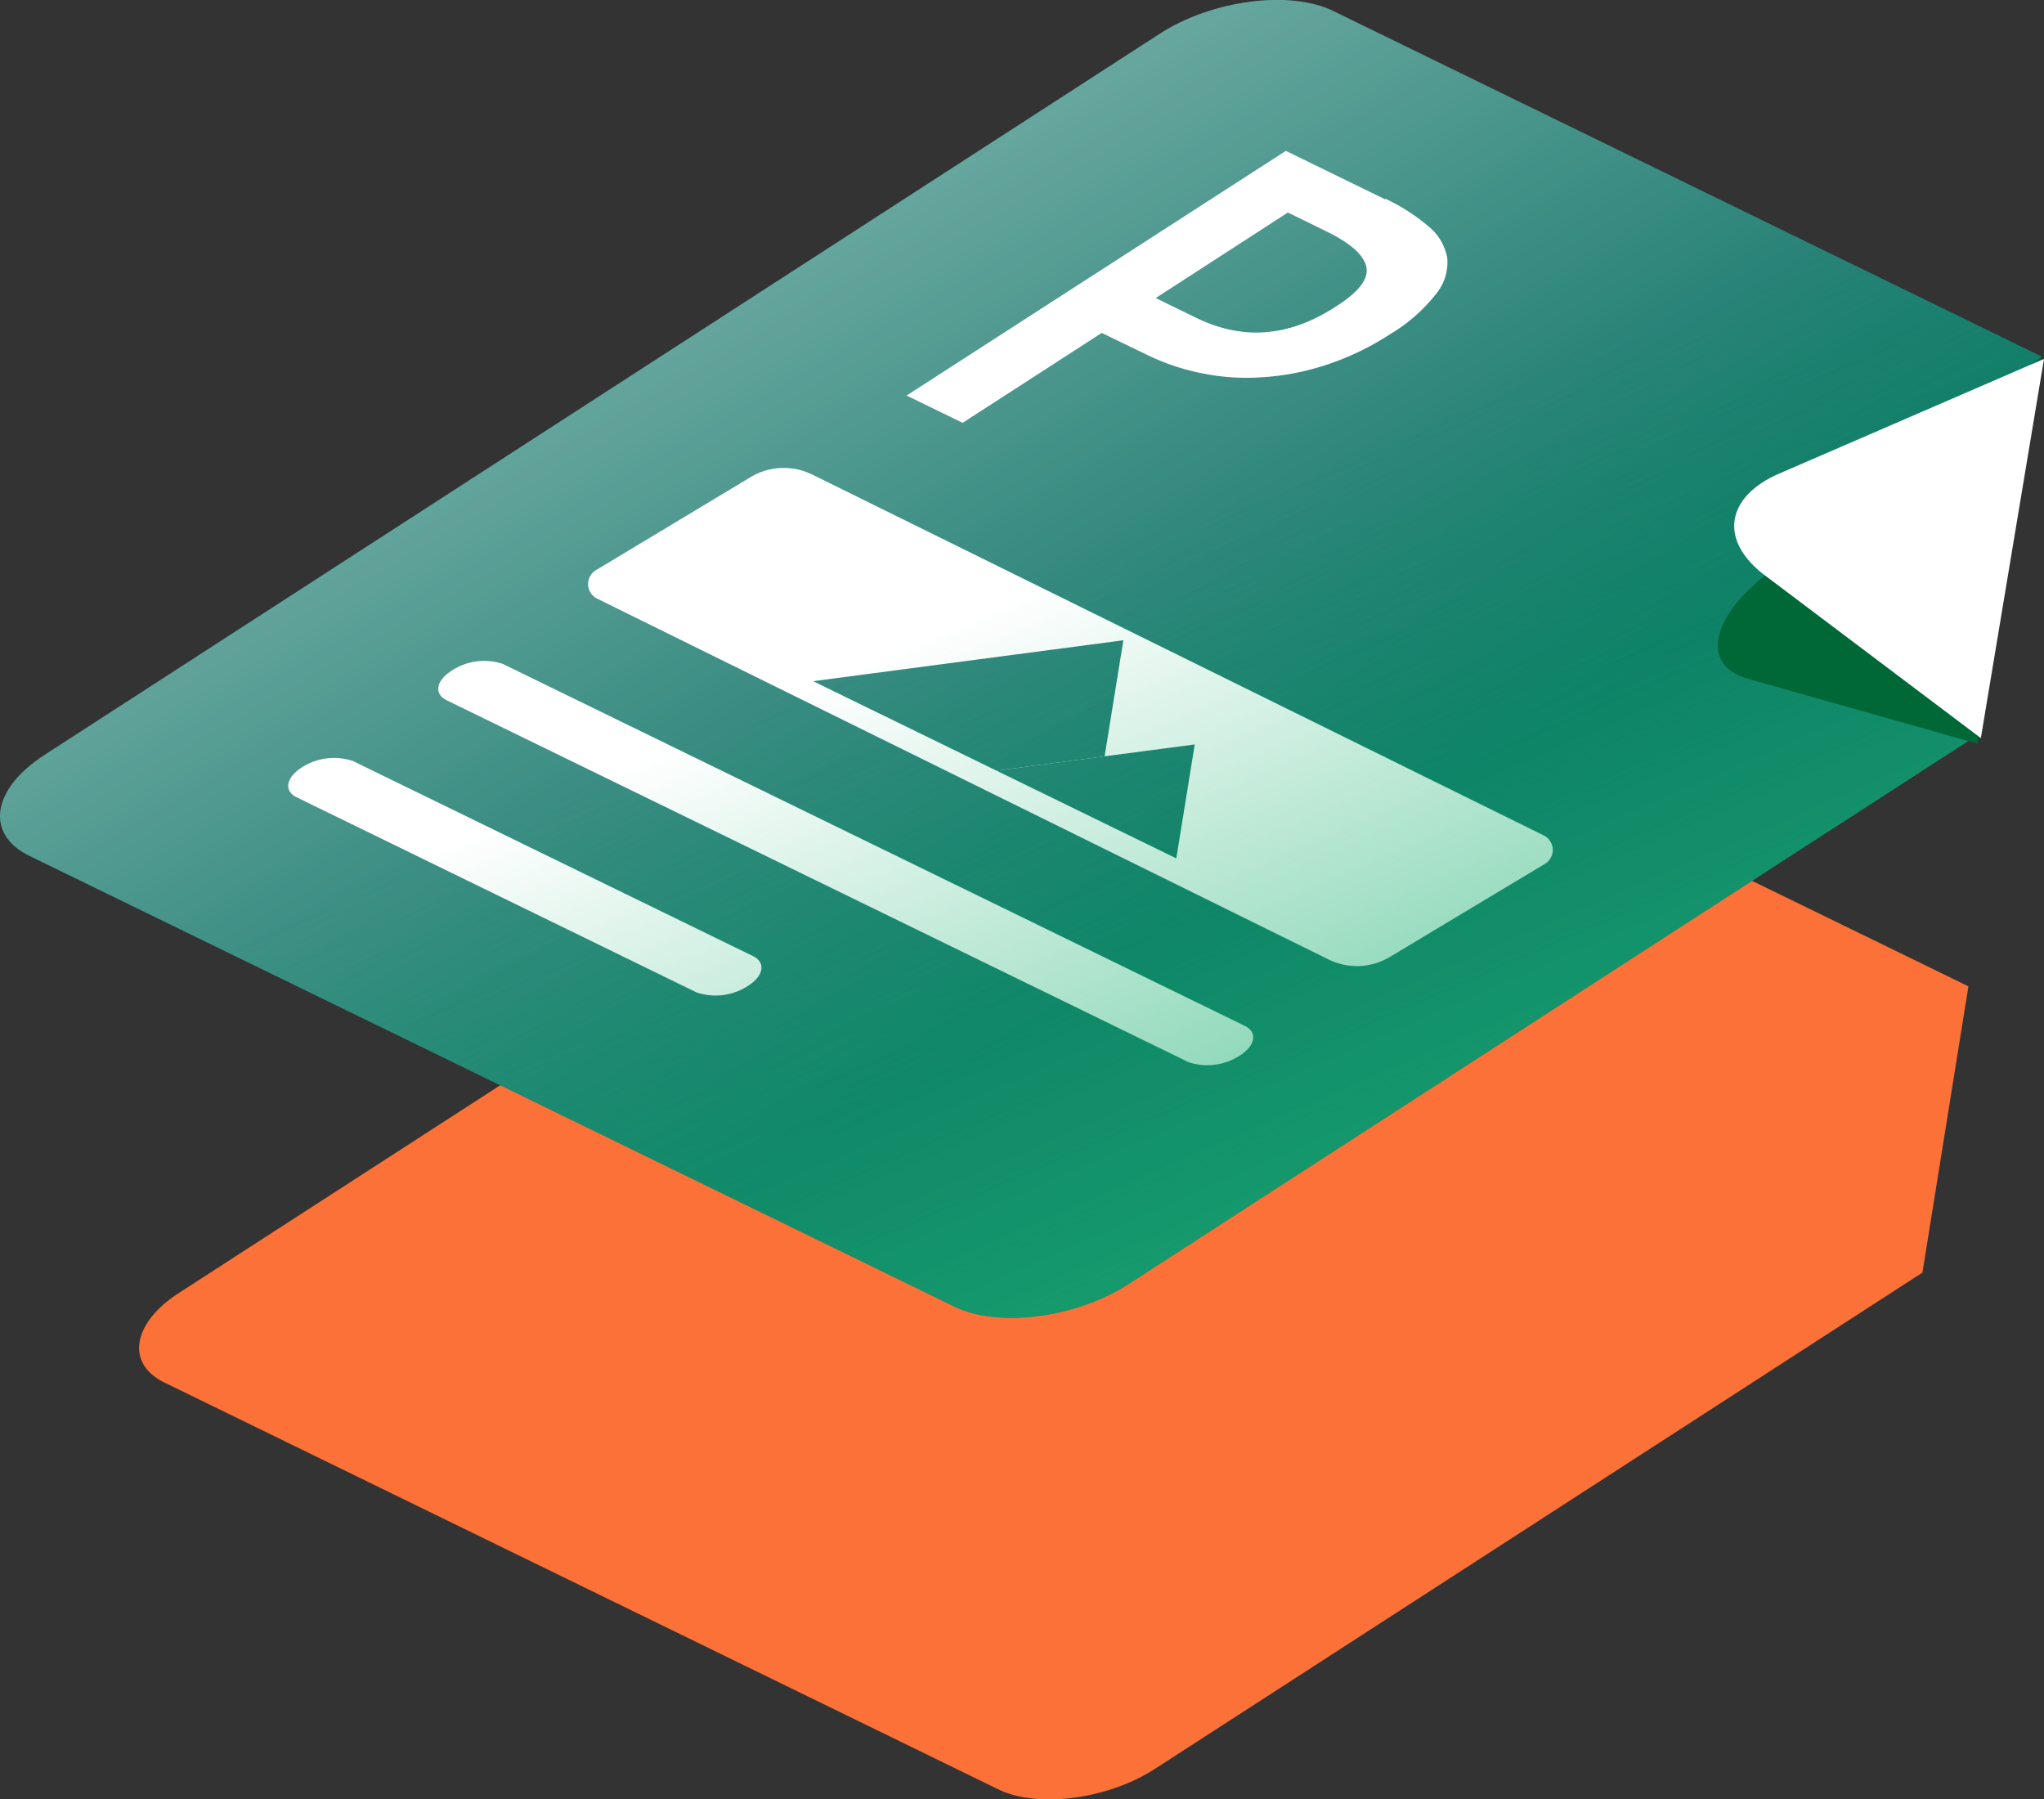 <svg xmlns="http://www.w3.org/2000/svg" xmlns:xlink="http://www.w3.org/1999/xlink" viewBox="0 0 186.43 164.09"><rect x="0" y="0" width="186.43" height="164.09" fill="#333333" stroke="none"/><defs><style>.cls-1{fill:none;}.cls-2{isolation:isolate;}.cls-3{clip-path:url(#clip-path);}.cls-4{fill:#fb7137;}.cls-5{fill:#076f62;}.cls-6{fill:#fff;}.cls-7{clip-path:url(#clip-path-2);}.cls-8{mix-blend-mode:overlay;}.cls-9{fill:url(#linear-gradient);}.cls-10,.cls-12{mix-blend-mode:multiply;}.cls-11{fill:url(#linear-gradient-2);}.cls-12{fill:#006837;}</style><clipPath id="clip-path"><polygon class="cls-1" points="8.54 122.94 111.15 56.59 200.16 100.01 97.55 166.35 8.54 122.94"/></clipPath><clipPath id="clip-path-2"><polygon class="cls-1" points="74.16 62.12 89.62 52.13 122.75 68.29 107.29 78.28 74.16 62.12"/></clipPath><linearGradient id="linear-gradient" x1="73.12" y1="19.32" x2="110.36" y2="83.82" gradientUnits="userSpaceOnUse"><stop offset="0" stop-color="#fff" stop-opacity="0.4"/><stop offset="1" stop-color="#fff" stop-opacity="0"/></linearGradient><linearGradient id="linear-gradient-2" x1="131.91" y1="142.9" x2="93.25" y2="54.16" gradientUnits="userSpaceOnUse"><stop offset="0" stop-color="#1b80ec"/><stop offset="0" stop-color="#1eb273"/><stop offset="1" stop-color="#1eb273" stop-opacity="0"/></linearGradient></defs><title>Microsoft Publisher</title><g class="cls-2"><g id="Layer_2" data-name="Layer 2"><g id="Layer_1-2" data-name="Layer 1"><g class="cls-2"><g class="cls-3"><path class="cls-4" d="M179.51,89.93l-67.74-33a16.37,16.37,0,0,0-3.9,1.82L16.33,117.9c-4.28,2.77-4.88,6.46-1.31,8.19l76.06,37.1c3.56,1.74,10,.89,14.26-1.88l70-45.23,4.2-26.15"/></g></g><path class="cls-5" d="M186.2,32.51,121.6,1c-3.95-1.93-11.08-1-15.84,2.09L4.05,68.85C-.71,71.93-1.37,76,2.58,78L87.1,119.18c4,1.92,11.08,1,15.84-2.09l77.74-50.26,5.52-34.32"/><path class="cls-6" d="M113.53,93.55l-67.66-33a5.38,5.38,0,0,0-4.69.62c-1.42.91-1.61,2.12-.44,2.69l67.66,33a5.43,5.43,0,0,0,4.7-.61c1.42-.92,1.61-2.13.43-2.7"/><path class="cls-6" d="M68.68,87.19,32.19,69.4a5.43,5.43,0,0,0-4.7.61c-1.41.92-1.61,2.13-.43,2.7l36.49,17.8a5.43,5.43,0,0,0,4.7-.62c1.41-.91,1.61-2.12.43-2.7"/><path class="cls-6" d="M68.48,43.5,54.35,52a1.48,1.48,0,0,0,.11,2.59l66.7,32.9a5.85,5.85,0,0,0,5.62-.23l14.13-8.48a1.48,1.48,0,0,0-.1-2.59l-66.7-32.9A5.87,5.87,0,0,0,68.48,43.5Z"/><g class="cls-2"><g class="cls-7"><polyline class="cls-5" points="102.46 58.39 74.16 62.12 99.84 74.65 90.88 70.28 100.75 68.97 102.46 58.39"/><polyline class="cls-5" points="108.97 67.89 100.75 68.97 90.88 70.28 99.84 74.65 107.29 78.28 108.97 67.89"/></g></g><g class="cls-8"><path class="cls-9" d="M186.2,32.51,121.6,1c-3.95-1.93-11.08-1-15.84,2.09L4.05,68.85C-.71,71.93-1.37,76,2.58,78L87.1,119.18c4,1.92,11.08,1,15.84-2.09l77.74-50.26,5.52-34.32"/></g><g class="cls-2"><path class="cls-6" d="M105.41,27.18l12.06-7.8L121,21.11c2.14,1.05,3.34,2.1,3.61,3.18S124,26.6,121.77,28q-6.3,4.08-12.63,1l-3.73-1.82m20.93-9-9.06-4.42L82.69,36.07l5.11,2.49,12.69-8.2,4.13,2a20.65,20.65,0,0,0,5,1.68,20.29,20.29,0,0,0,5.54.36A23.08,23.08,0,0,0,121,33.26a24.57,24.57,0,0,0,5.81-2.8A15,15,0,0,0,131,26.78a4.52,4.52,0,0,0,1-3.27,4.82,4.82,0,0,0-1.74-2.89,17.41,17.41,0,0,0-3.89-2.49"/></g><g class="cls-10"><path class="cls-11" d="M186.2,32.51,121.6,1c-3.95-1.93-11.08-1-15.84,2.09L4.05,68.85C-.71,71.93-1.37,76,2.58,78L87.1,119.18c4,1.92,11.08,1,15.84-2.09l77.74-50.26,5.52-34.32"/></g><path class="cls-12" d="M186.2,32.51l-25.26,20c-5,4-5.71,8.2-1.55,9.38l21,5.94,5.82-35.36"/><path class="cls-6" d="M186.43,32.73l-24.2,10.48c-4.6,2-5.56,5.84-1.47,9.1l19.91,15Z"/></g></g></g></svg>